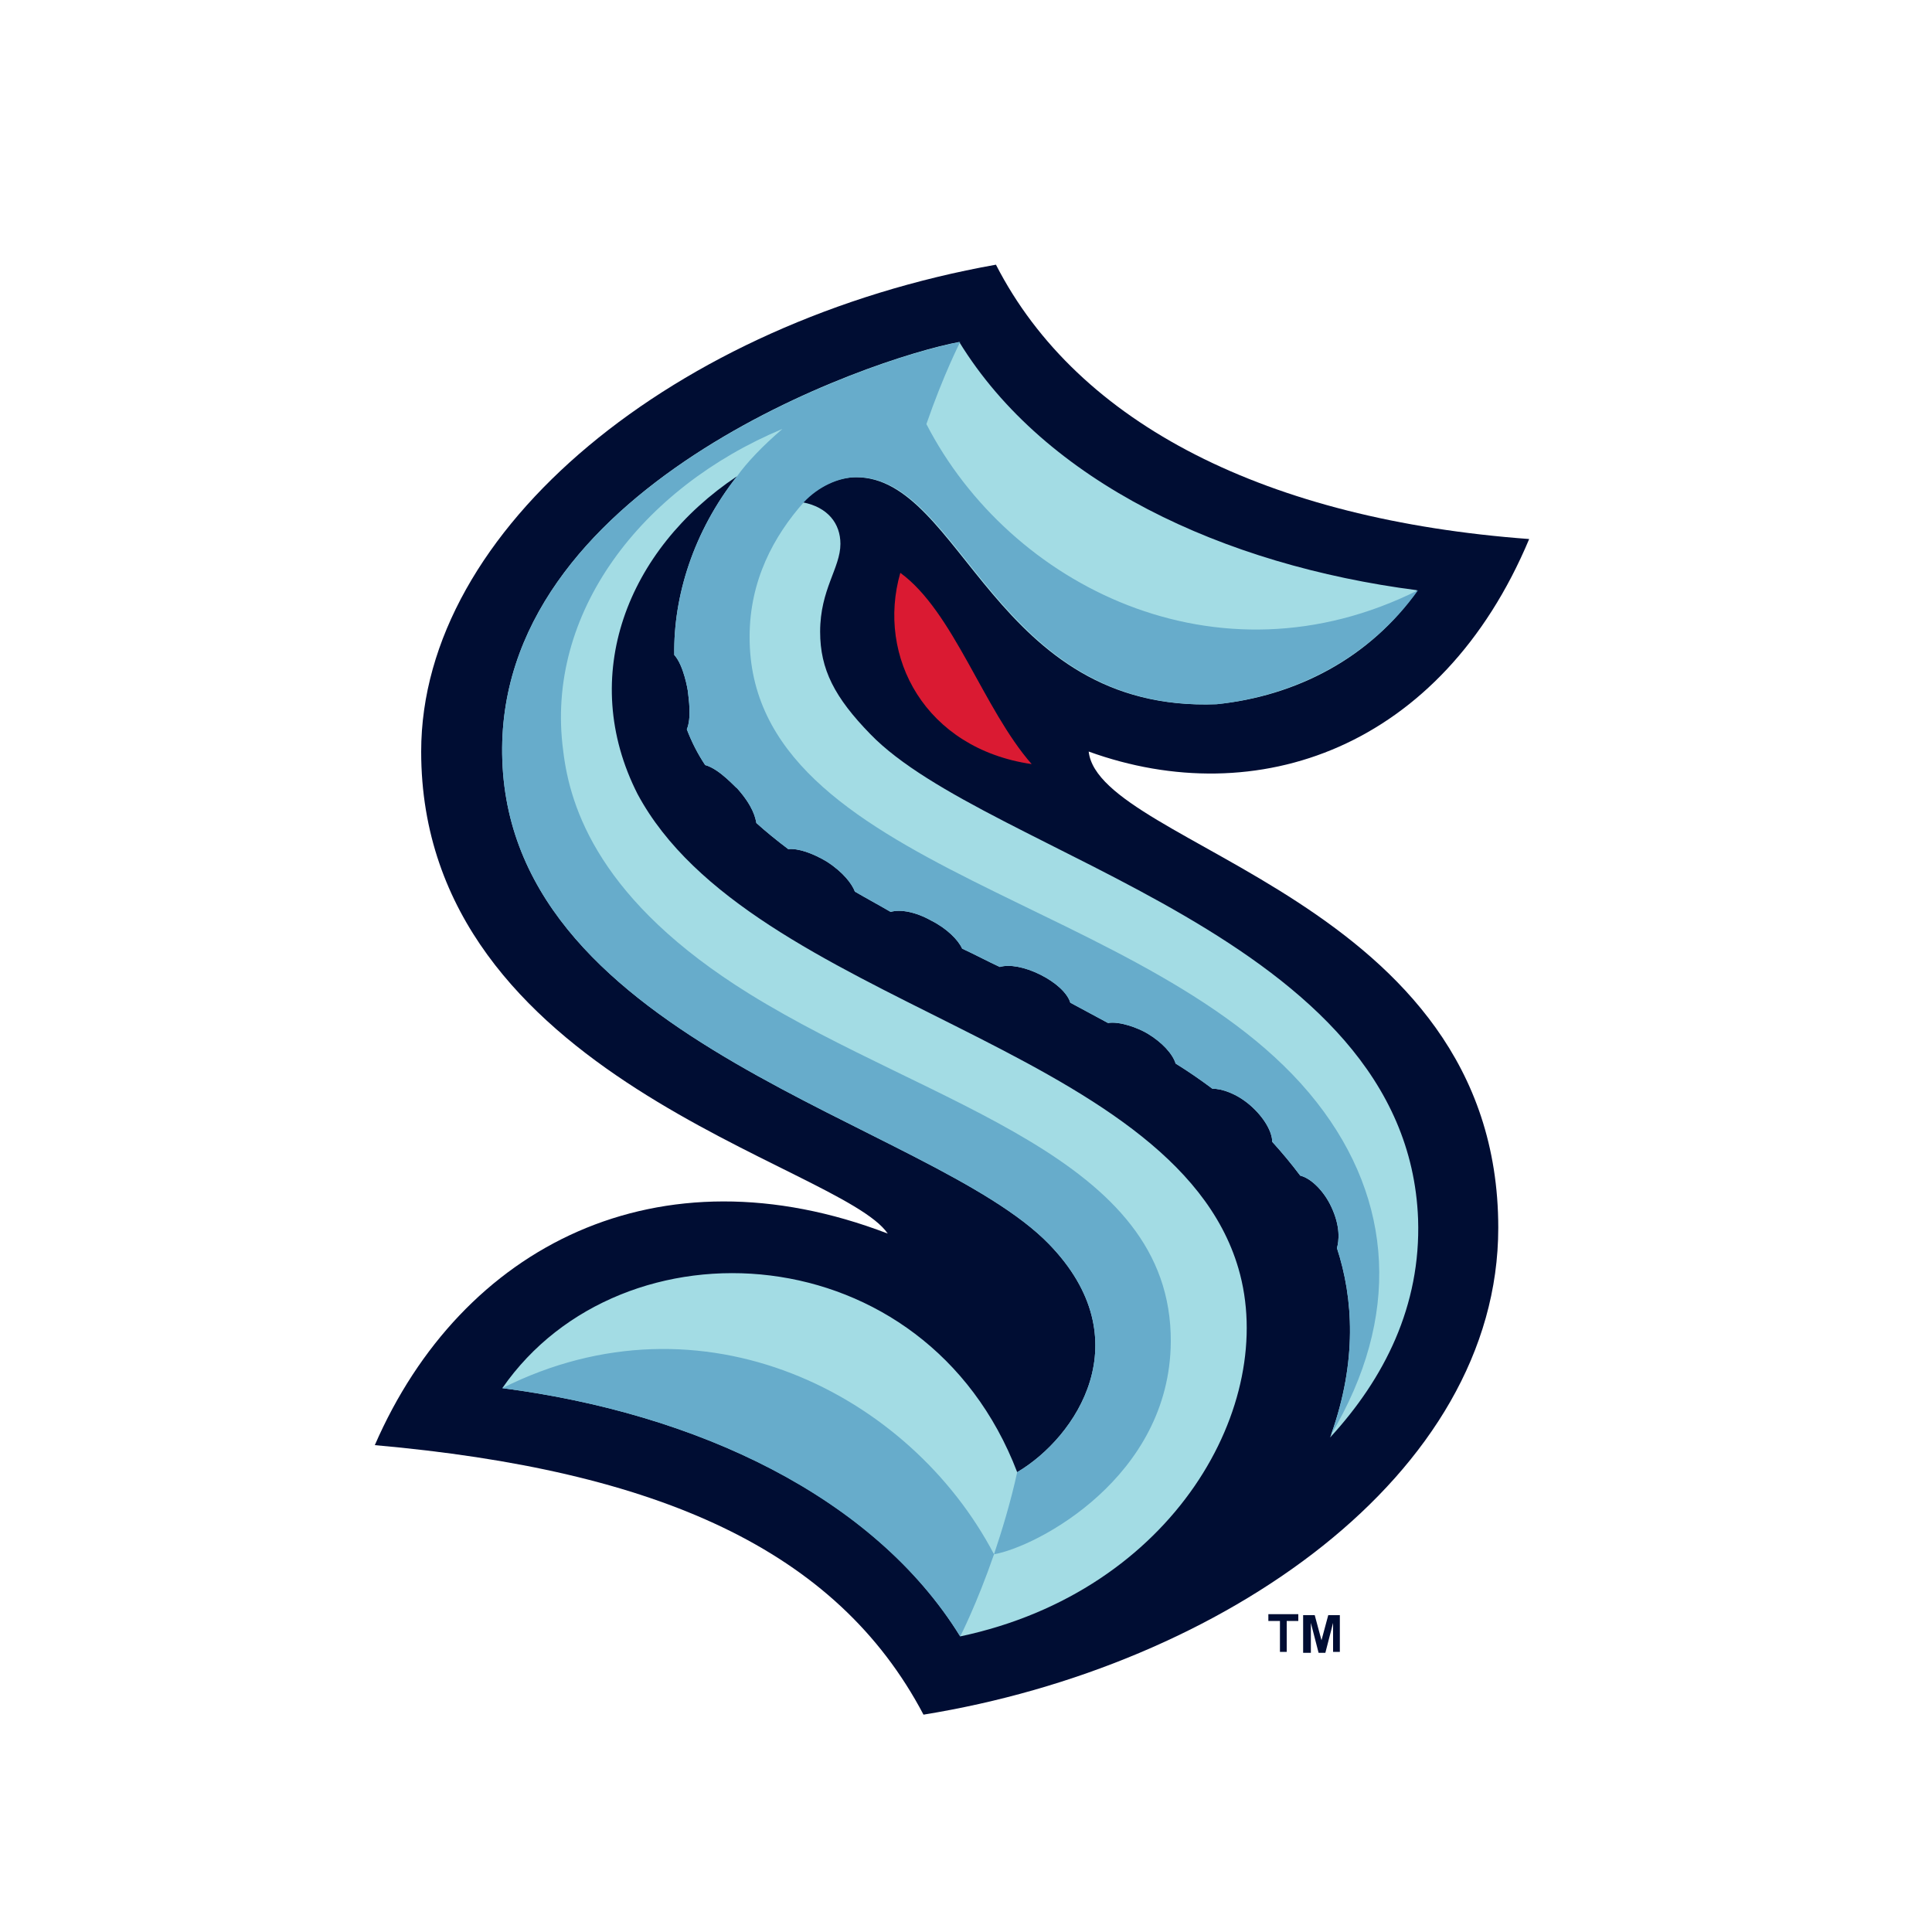 <?xml version="1.0" encoding="utf-8"?>
<!-- Generator: Adobe Illustrator 24.1.0, SVG Export Plug-In . SVG Version: 6.00 Build 0)  -->
<svg version="1.1" id="Layer_1" xmlns="http://www.w3.org/2000/svg" xmlns:xlink="http://www.w3.org/1999/xlink" x="0px" y="0px"
	 viewBox="0 0 200 200" style="enable-background:new 0 0 200 200;" xml:space="preserve">
<style type="text/css">
	.st0{fill:#000D33;}
	.st1{fill:#A3DCE4;}
	.st2{fill:#DA1A32;}
	.st3{fill:#67ACCB;}
</style>
<g>
	<g>
		<path class="st0" d="M38.8,149.6c29.3,2.6,47.8,10.8,56.8,27.9c30.9-5,59.5-24.8,59.5-50.4c0-34.1-41.3-39.4-42.4-49.3
			c17.4,6.3,36.5-0.3,45.6-22c-27-2-46.7-11.8-55.2-28.4c-33.1,5.9-59.5,27.3-59.5,50.4c0,33.8,43.4,42.7,48.3,49.9
			C68.2,118.6,47.8,128.9,38.8,149.6z"/>
		<path class="st1" d="M90.1,76c-3.7-3.8-5.2-6.7-5.2-10.6c0-4.4,2.1-6.6,2.1-9.1c0-2.1-1.3-3.8-3.9-4.3c1.5-1.6,3.6-2.6,5.5-2.6
			c11,0,14.3,24.4,37.3,23.5c8.2-0.8,16-4.8,20.8-11.8c-20.1-2.6-38.5-11.2-47.4-25.7c0,0,0,0,0,0C90.1,37.1,51,50.5,52,78.7
			c1,29.4,44.4,37.5,56.6,50.1c9.6,9.9,2.8,20-3.3,23.6c-9.5-24.8-40.9-26.6-53.3-8.7c20.1,2.6,38.5,11.2,47.4,25.7
			c22.2-4.7,32.9-24.1,28.8-38.1C121.4,108.1,77.7,104,66,82.2C59.8,70,64.9,56.9,76.3,49.3c-4.5,5.7-6.6,12.4-6.5,18.5
			c1,1.1,1.4,3.7,1.4,3.7c0.1,0.9,0.4,2.8-0.1,4c0.5,1.3,1.1,2.5,1.9,3.7c1.5,0.4,3.2,2.4,3.3,2.4c1.7,1.9,1.9,3.1,2,3.6
			c1,0.9,2.1,1.8,3.3,2.7c1-0.1,2.5,0.4,4,1.3c1.7,1.1,2.6,2.3,2.9,3.1c1.2,0.7,2.5,1.4,3.7,2.1c1-0.3,2.6,0,4.2,0.9
			c1.6,0.8,2.8,2,3.2,2.9c1.3,0.6,2.6,1.3,3.9,1.9c1-0.3,2.6,0,4.2,0.8c1.6,0.8,2.8,1.9,3.1,2.9c1.3,0.7,2.6,1.4,3.9,2.1
			c1.2-0.2,3.1,0.5,4.1,1.1c1.5,0.9,2.6,2.1,2.9,3.1c1.3,0.8,2.6,1.7,3.8,2.6c1,0,2.5,0.5,3.9,1.7c1.5,1.3,2.3,2.8,2.3,3.8
			c1,1.1,2,2.3,2.9,3.5c1.2,0.3,2.5,1.7,3.2,3.2c1,2.1,0.8,3.6,0.6,4.3c1.7,5.2,2.1,11.7-0.6,19.3c0,0.1-0.1,0.2-0.1,0.3
			c5.6-6.1,9.4-13.6,9.1-22.6C145.7,96.8,102.3,88.6,90.1,76z"/>
		<path class="st2" d="M106.8,79.1c-5-5.7-8.1-15.8-13.6-19.8C90.7,68,95.8,77.5,106.8,79.1z"/>
		<path class="st3" d="M102.9,160.9c-1.8,5.2-3.5,8.5-3.5,8.5c-9-14.5-27.3-23.1-47.4-25.7C72.7,133.3,94.2,144.3,102.9,160.9z
			 M146.8,61.1c-20.8,10.4-42.3-0.5-50.9-17.2c1.8-5.2,3.5-8.5,3.5-8.5C90.6,37,51,50.3,52,78.7c1,29.4,44.4,37.5,56.6,50.1
			c9.6,9.9,2.8,20-3.3,23.6c-0.7,3.2-1.6,6.1-2.4,8.5c4.5-0.8,18.2-8,18.3-22c0.1-19.2-24.7-24.3-43.6-36
			C62.1,93.3,59,83.7,58.3,77.7C56.4,63.5,66.4,50.5,81,44.4c-2.1,1.8-3.7,3.5-4.7,4.9c-4.5,5.7-6.6,12.4-6.5,18.5
			c1,1.1,1.4,3.7,1.4,3.7c0.1,0.9,0.4,2.8-0.1,4c0.5,1.3,1.1,2.5,1.9,3.7c1.5,0.4,3.2,2.4,3.3,2.4c1.7,1.9,1.9,3.1,2,3.6
			c1,0.9,2.1,1.8,3.3,2.7c1-0.1,2.5,0.4,4,1.3c1.7,1.1,2.6,2.3,2.9,3.1c1.2,0.7,2.5,1.4,3.7,2.1c1-0.3,2.6,0,4.2,0.9
			c1.6,0.8,2.8,2,3.2,2.9c1.3,0.6,2.6,1.3,3.9,1.9c1-0.3,2.6,0,4.2,0.8c1.6,0.8,2.8,1.9,3.1,2.9c1.3,0.7,2.6,1.4,3.9,2.1
			c1.2-0.2,3.1,0.5,4.1,1.1c1.5,0.9,2.6,2.1,2.9,3.1c1.3,0.8,2.6,1.7,3.8,2.6c1,0,2.5,0.5,3.9,1.7c1.5,1.3,2.3,2.8,2.3,3.8
			c1,1.1,2,2.3,2.9,3.5c1.2,0.3,2.5,1.7,3.2,3.2c1,2.1,0.8,3.6,0.6,4.3c1.7,5.2,2.1,11.7-0.6,19.3c7.2-12.1,6.5-24.2-1.5-34.4
			c-16.7-21.3-58.8-23.8-58.7-48.2c0-5.8,2.5-10.4,5.6-13.9c1.5-1.6,3.6-2.6,5.5-2.6c11,0,14.3,24.4,37.3,23.5
			C134.2,72,141.9,68,146.8,61.1L146.8,61.1C146.8,61.1,146.8,61.1,146.8,61.1z"/>
	</g>
	<g>
		<path class="st0" d="M132.5,171v-3.2h-1.2v-0.7h3.1v0.7h-1.2v3.2H132.5z M134.9,171v-3.8h1.2l0.7,2.6l0.7-2.6h1.2v3.8H138V168
			l-0.8,3.1h-0.7l-0.8-3.1v3.1H134.9z"/>
	</g>
</g>
</svg>
